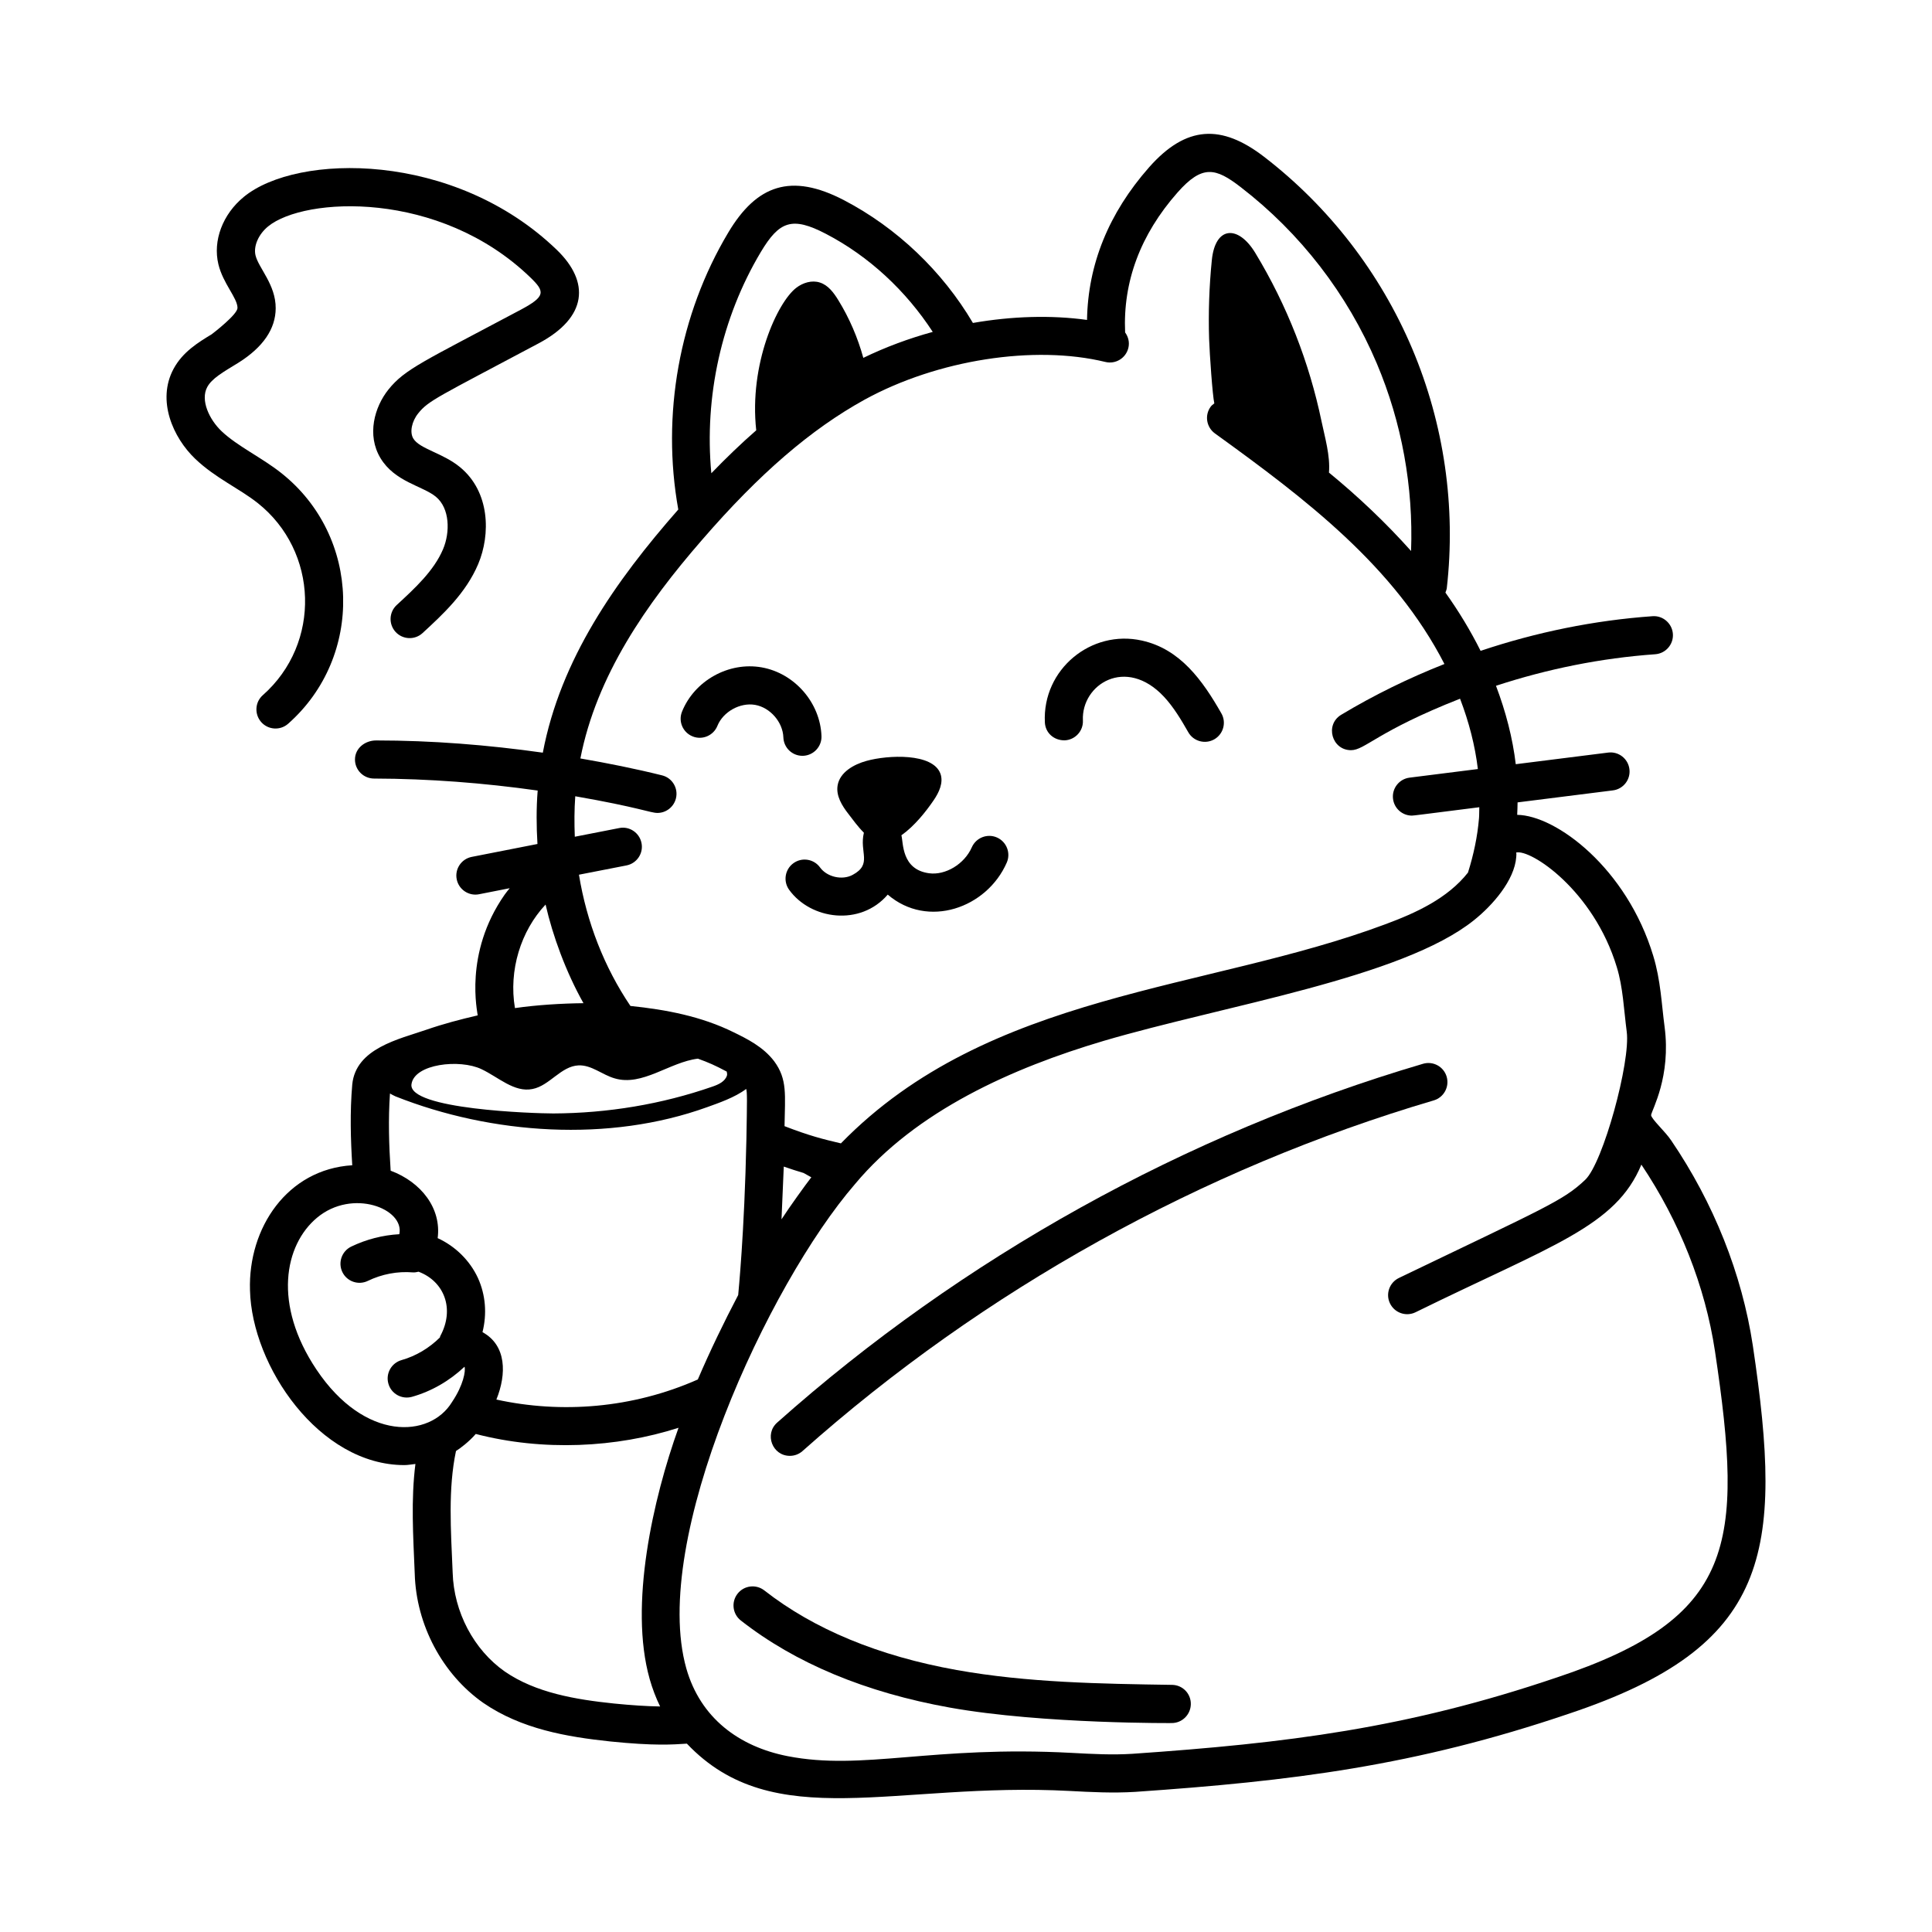 <?xml version="1.0" encoding="UTF-8"?>
<svg width="1200pt" height="1200pt" version="1.1" viewBox="0 0 1200 1200" xmlns="http://www.w3.org/2000/svg">
 <path d="m661.36 459.84c6.516-0.328 11.578-5.859 11.25-12.375-1.031-22.359 26.672-39.984 50.297-14.766 6.047 6.469 10.781 14.438 15.141 22.078 3.234 5.719 10.5 7.641 16.125 4.453 5.672-3.234 7.688-10.453 4.453-16.125-11.719-20.578-25.641-39.984-49.359-45.234-31.594-7.078-61.875 17.953-60.281 50.766 0.281 6.469 5.484 11.297 12.375 11.203z"/>
 <path d="m430.22 457.4c6 2.438 12.938-0.516 15.375-6.562 3.562-8.812 14.109-14.625 23.391-13.031 9.375 1.641 17.25 10.688 17.578 20.203 0.234 6.422 5.484 11.438 11.812 11.438h0.422c6.516-0.234 11.672-5.719 11.438-12.234-0.75-20.766-16.734-39.094-37.172-42.703s-41.719 8.25-49.453 27.516c-2.438 6.047 0.516 12.938 6.609 15.375z"/>
 <path d="m536.58 517.22c-2.953 12.188 5.484 19.5-7.031 26.203-6.469 3.469-15.891 1.312-20.203-4.641-3.844-5.297-11.25-6.469-16.547-2.625s-6.469 11.25-2.625 16.547c13.453 18.562 44.25 22.781 61.219 2.953 24.797 21.328 61.547 8.438 73.922-19.875 2.625-6-0.141-12.984-6.094-15.609-6-2.625-12.984 0.141-15.609 6.094-4.594 10.453-16.406 17.531-26.578 16.125-17.203-2.344-15.891-18.938-17.156-23.578 8.062-5.672 15.328-14.812 20.062-21.797 3.328-4.875 6.188-10.969 4.172-16.5-4.781-12.938-32.531-11.625-45.891-7.922-7.969 2.203-16.547 7.031-17.953 15.188-1.125 6.422 2.672 12.609 6.703 17.766 2.484 3.234 5.812 7.875 9.609 11.672z"/>
 <path d="m1088.7 835.69c-6.75-44.484-24.281-88.5-50.672-127.31-3.656-5.531-12.141-13.078-12.516-15.75 0.562-3.469 12.469-23.953 8.391-54.891-1.875-14.016-2.391-28.828-7.031-44.016-16.406-54.375-60.234-87.281-84.516-87.609 0.141-2.578 0.188-5.156 0.234-7.734l59.203-7.453c6.469-0.797 11.109-6.75 10.266-13.219-0.797-6.469-6.75-11.109-13.219-10.266l-57.375 7.219c-1.922-16.172-6.141-32.484-12.281-48.703 32.016-10.5 65.297-17.203 98.906-19.594 6.516-0.469 11.438-6.141 10.969-12.656-0.469-6.516-6.234-11.484-12.656-10.969-36.328 2.578-72.234 9.938-106.78 21.516-6.141-12.281-13.406-24.375-21.844-36.188 0.328-0.891 0.703-1.734 0.844-2.719 5.766-50.531-1.688-102-21.516-148.87-19.828-46.828-51.609-88.031-91.922-119.06-26.484-20.391-48.422-19.594-71.484 6.516-25.125 28.5-37.969 60.375-38.531 94.781-22.312-3.094-46.641-2.344-70.875 1.875-18.938-32.109-47.203-59.109-80.203-76.312-32.766-17.016-54.094-9.422-71.719 20.109-30.562 51.094-41.625 113.48-31.078 172.08-39.188 44.625-73.125 93.047-84.141 151.03-34.266-4.828-68.859-7.594-103.5-7.594-6.984 0-13.172 4.875-13.172 11.859 0 6.516 5.297 11.812 11.859 11.812 34.219 0.094 68.109 2.719 101.62 7.453-0.891 11.016-0.797 22.125-0.141 33.188l-40.828 8.016c-6.422 1.266-10.594 7.5-9.328 13.875 1.266 6.469 7.594 10.594 13.875 9.328l19.031-3.75c-1.078 1.359-2.156 2.625-3.141 4.031-25.594 36.562-16.688 73.359-16.734 74.953-10.734 2.484-21.422 5.297-31.969 8.953-16.828 5.812-43.781 11.484-45.938 33.984-1.5 17.156-0.984 34.219 0 50.156-40.359 2.484-64.734 38.906-63.516 77.625 1.125 47.156 42.984 108.61 95.859 108.61 2.344 0 4.594-0.469 6.891-0.703-2.812 22.266-1.406 44.344-0.422 68.203 0.891 31.688 17.156 62.344 42.516 80.156 23.625 16.266 51.891 21.141 78.938 24 27.516 2.812 38.906 1.922 47.578 1.359 53.953 56.859 129.52 23.578 237.94 29.391 13.031 0.703 26.578 1.406 40.5 0.562 97.266-6.703 173.58-16.031 269.44-48.562 125.11-41.766 133.45-99.375 114.19-228.71zm-616.13-679.18c11.484-19.172 19.406-22.219 40.453-11.25 26.859 13.969 49.781 35.484 66.328 60.891-14.906 4.078-29.391 9.469-43.125 16.125-3.469-12.562-8.672-24.703-15.516-35.812-2.812-4.594-6.281-9.328-11.438-10.969-4.969-1.641-10.594 0.094-14.719 3.281-11.719 9-29.391 47.344-24.844 88.5-9.234 8.062-18.516 16.969-27.891 26.672-4.453-47.484 6.281-96.469 30.75-137.44zm-115.27 338.06c39.516 6.891 46.688 10.359 51.047 10.359 5.297 0 10.125-3.609 11.484-9 1.594-6.375-2.297-12.797-8.625-14.344-16.781-4.172-33.703-7.547-50.719-10.5 10.031-51.422 40.922-95.953 75.562-135.74 35.484-41.016 67.594-68.719 101.11-87.188 45.141-24.703 105.23-34.078 149.39-23.344 6.375 1.547 12.75-2.344 14.297-8.719 0.844-3.516-0.047-6.891-2.016-9.609-1.406-31.5 9.469-60.75 32.531-86.906 15.469-17.531 23.719-15.328 39.234-3.375 37.078 28.547 66.328 66.422 84.562 109.55 15.562 36.797 22.734 76.688 21.281 116.48-15.609-17.484-32.672-33.656-51-48.703 0.891-10.453-2.578-22.031-4.641-31.969-7.547-36.188-21.281-71.766-41.156-104.53-10.5-17.297-24.797-16.828-26.953 4.5-1.641 16.312-2.203 32.766-1.688 49.125 0.328 9.281 2.109 35.062 3.234 39.891-0.797 0.656-1.688 1.219-2.297 2.109-3.844 5.297-2.625 12.703 2.672 16.547 56.812 41.016 111.33 82.5 142.55 143.21-22.172 8.766-43.688 19.266-64.125 31.547-10.266 6.188-5.812 21.984 6.094 21.984 8.719 0 16.219-11.719 67.734-31.969 5.578 14.578 9.328 29.203 11.062 43.688l-42.422 5.344c-6.469 0.797-11.109 6.75-10.266 13.219 0.75 6 5.859 10.359 11.719 10.359 1.172 0 6.938-0.797 41.859-5.203-0.094 2.297 0 4.594-0.188 6.844-0.938 11.297-3.328 22.594-6.844 33.75-12.703 16.078-32.25 25.031-51.375 32.109-110.95 41.531-246.1 41.719-338.11 136.08-11.156-2.625-19.359-4.641-35.016-10.688 0.281-19.359 1.875-29.062-6.422-40.312-6.797-9-17.016-14.016-25.172-18-20.016-9.891-41.906-14.062-64.125-16.359-16.219-24-27.141-51.938-31.969-81.516l29.531-5.766c6.422-1.266 10.594-7.5 9.328-13.875-1.266-6.422-7.5-10.641-13.875-9.328l-27.562 5.391c-0.328-8.438-0.328-16.781 0.281-25.125zm128.11 262.78c0-0.422 1.219-27.656 1.406-32.766 3.984 1.406 8.109 2.719 12.328 3.984l4.781 2.672c-3.656 4.688-13.547 18.422-18.516 26.109zm-177.1 111.94c6.422-15.891 6.328-33.703-8.625-41.859 2.859-11.438 1.922-23.156-2.812-33.609-5.062-10.969-14.109-19.781-25.031-24.797 2.438-18.562-10.312-34.781-29.016-41.812-0.047-0.047-0.141-0.047-0.188-0.094-1.031-15.656-1.547-31.969-0.422-47.906 1.125 0.656 2.344 1.266 3.469 1.781 59.672 23.672 132.61 28.734 193.6 6.656 6.469-2.344 17.203-5.953 24.188-11.297 0.656 2.203 0.562 6.75 0.141 30.938-1.266 59.859-5.016 95.484-5.109 97.078-8.812 16.781-17.625 35.016-25.078 52.453-40.641 18-84.891 21.281-125.11 12.469zm-9.281-205.22c10.406 4.875 20.391 14.672 31.734 12.328 10.594-2.062 17.672-14.203 28.594-14.672 8.062-0.328 14.672 5.859 22.406 8.062 17.203 5.156 34.078-10.078 51.703-12.234 6.562 2.344 10.875 4.266 17.906 8.016 0.141 0.75 0.375 1.5 0.188 2.344-1.125 3.797-5.203 5.672-8.859 6.938-31.734 11.062-65.391 16.594-99 16.734-12 0-90.328-2.531-88.125-18.141 1.734-12.703 30-15.797 43.453-9.375zm20.812-37.922c-3.984-23.484 3.656-47.953 19.031-64.312 4.453 19.5 12.609 41.812 23.531 61.266-13.453 0.141-28.969 1.078-42.562 3.047zm-123.24 224.58c-27.188-40.547-19.969-77.438 0.281-94.359 22.031-18.422 54.562-5.578 51.141 10.219-10.312 0.562-20.484 3.188-29.859 7.688-5.906 2.859-8.344 9.938-5.531 15.797 2.859 5.953 9.984 8.344 15.797 5.531 8.719-4.219 18.422-6.094 28.078-5.297 1.219 0.094 2.344-0.188 3.469-0.422 15.844 5.953 22.688 23.016 13.453 40.031-0.141 0.234-0.094 0.516-0.188 0.797-6.609 6.562-14.859 11.531-23.812 14.062-6.281 1.781-9.984 8.297-8.203 14.625 1.781 6.375 8.391 9.938 14.625 8.203 12.188-3.422 23.438-9.984 32.672-18.703 0.844 2.578-0.797 11.531-7.594 21.656-0.094 0.141-0.188 0.281-0.234 0.375-13.641 22.266-54.094 24.562-84.094-20.203zm184.82 207.37c-23.906-2.484-48.703-6.656-67.875-19.875-19.266-13.5-31.688-37.031-32.391-61.453-1.125-26.719-2.906-51.844 2.062-75.516 2.578-1.594 8.109-5.766 12.281-10.594 41.672 10.828 87.188 8.625 125.95-3.844-15.844 44.062-30.844 110.3-17.953 155.95v0.047c1.734 6.047 3.891 11.766 6.516 17.109-8.438-0.141-17.812-0.75-28.594-1.828zm585.47-16.172c-93.141 31.594-167.63 40.781-263.48 47.391-12.516 0.797-24.75 0.141-37.688-0.562-87.094-4.688-129.56 11.203-176.58 2.016-30.281-5.953-54.141-23.812-62.859-54.469-22.547-79.875 50.812-238.45 104.77-300.84 38.062-45.609 97.828-72.141 154.36-88.922 74.766-22.031 185.44-39.094 230.11-75 11.391-9.094 25.172-24.656 26.25-39.281 0.094-1.031 0.188-2.531-0.141-2.719 9.047-2.391 48.234 23.625 62.578 71.109 3.891 12.609 4.359 26.297 6.188 40.219 2.438 18.609-14.672 81.375-25.781 91.922-13.688 12.984-24.422 17.062-115.73 60.984-5.906 2.859-8.391 9.938-5.531 15.797 2.859 5.906 9.938 8.344 15.797 5.531 85.312-41.906 124.36-53.203 140.34-91.734 23.812 35.531 39.609 75.516 45.703 115.83 18.047 120.66 12.609 165.74-98.297 202.74z"/>
 <path d="m728.02 1046.5c-44.203-0.656-89.953-1.359-133.87-9.234-48.422-8.672-88.594-25.312-119.39-49.406-5.156-4.031-12.609-3.141-16.641 2.016s-3.141 12.609 2.016 16.641c33.844 26.531 77.531 44.719 129.79 54.094 58.078 10.406 141.61 9.609 137.86 9.609 6.469 0 11.719-5.203 11.859-11.672 0.141-6.562-5.062-11.953-11.625-12.047z"/>
 <path d="m898.55 668.76c-1.828-6.281-8.438-9.891-14.719-8.016-147.52 43.5-286.22 120.56-401.11 222.84-8.109 7.172-3 20.672 7.875 20.672 2.812 0 5.625-0.984 7.875-3 112.31-99.938 247.87-175.26 392.06-217.78 6.281-1.875 9.844-8.438 8.016-14.719z"/>
 <path d="m131.58 207.56c-8.484 5.156-18.141 11.016-23.812 21.609-10.5 19.594-0.328 42.656 13.547 55.875 12.562 11.953 27.094 18.188 38.719 27.375 37.734 29.906 39.656 87.141 3.234 119.34-4.922 4.312-5.344 11.812-1.031 16.734 4.312 4.875 11.812 5.391 16.734 1.031 47.109-41.625 45.375-116.34-4.219-155.68-12.094-9.609-27.281-16.688-37.078-25.969-7.641-7.219-13.359-19.312-8.953-27.469 2.859-5.297 9.562-9.141 19.406-15.141 15.281-9.609 23.062-21 23.109-33.797 0.094-14.625-10.594-24.938-12.516-32.812-1.406-5.719 1.828-13.172 7.828-18.047 22.406-18.328 106.22-22.922 162.79 31.641 9.188 8.859 9.703 11.812-5.953 20.156-60.375 32.156-71.859 36.75-82.125 49.547-8.672 10.828-13.594 28.219-4.922 42.609 8.859 14.719 26.156 17.25 34.312 23.906 8.859 7.219 8.953 22.219 4.547 32.625-5.672 13.406-17.438 24.234-28.781 34.688-4.828 4.453-5.109 11.906-0.703 16.734 4.453 4.828 11.953 5.109 16.734 0.703 12.609-11.625 26.953-24.797 34.594-42.938 7.688-18.234 7.406-44.812-11.391-60.188-10.734-8.812-25.078-11.25-28.969-17.766-2.297-3.844-0.984-10.547 3.094-15.609 6.375-7.969 12.141-10.125 74.766-43.453 30.328-16.125 32.016-38.109 11.25-58.125-63.844-61.5-161.26-60-194.29-32.906-13.219 10.781-19.406 27.281-15.844 41.953 2.906 12 11.859 20.906 11.859 27.094-0.094 4.031-14.344 15.047-15.938 16.266z"/>
</svg>
